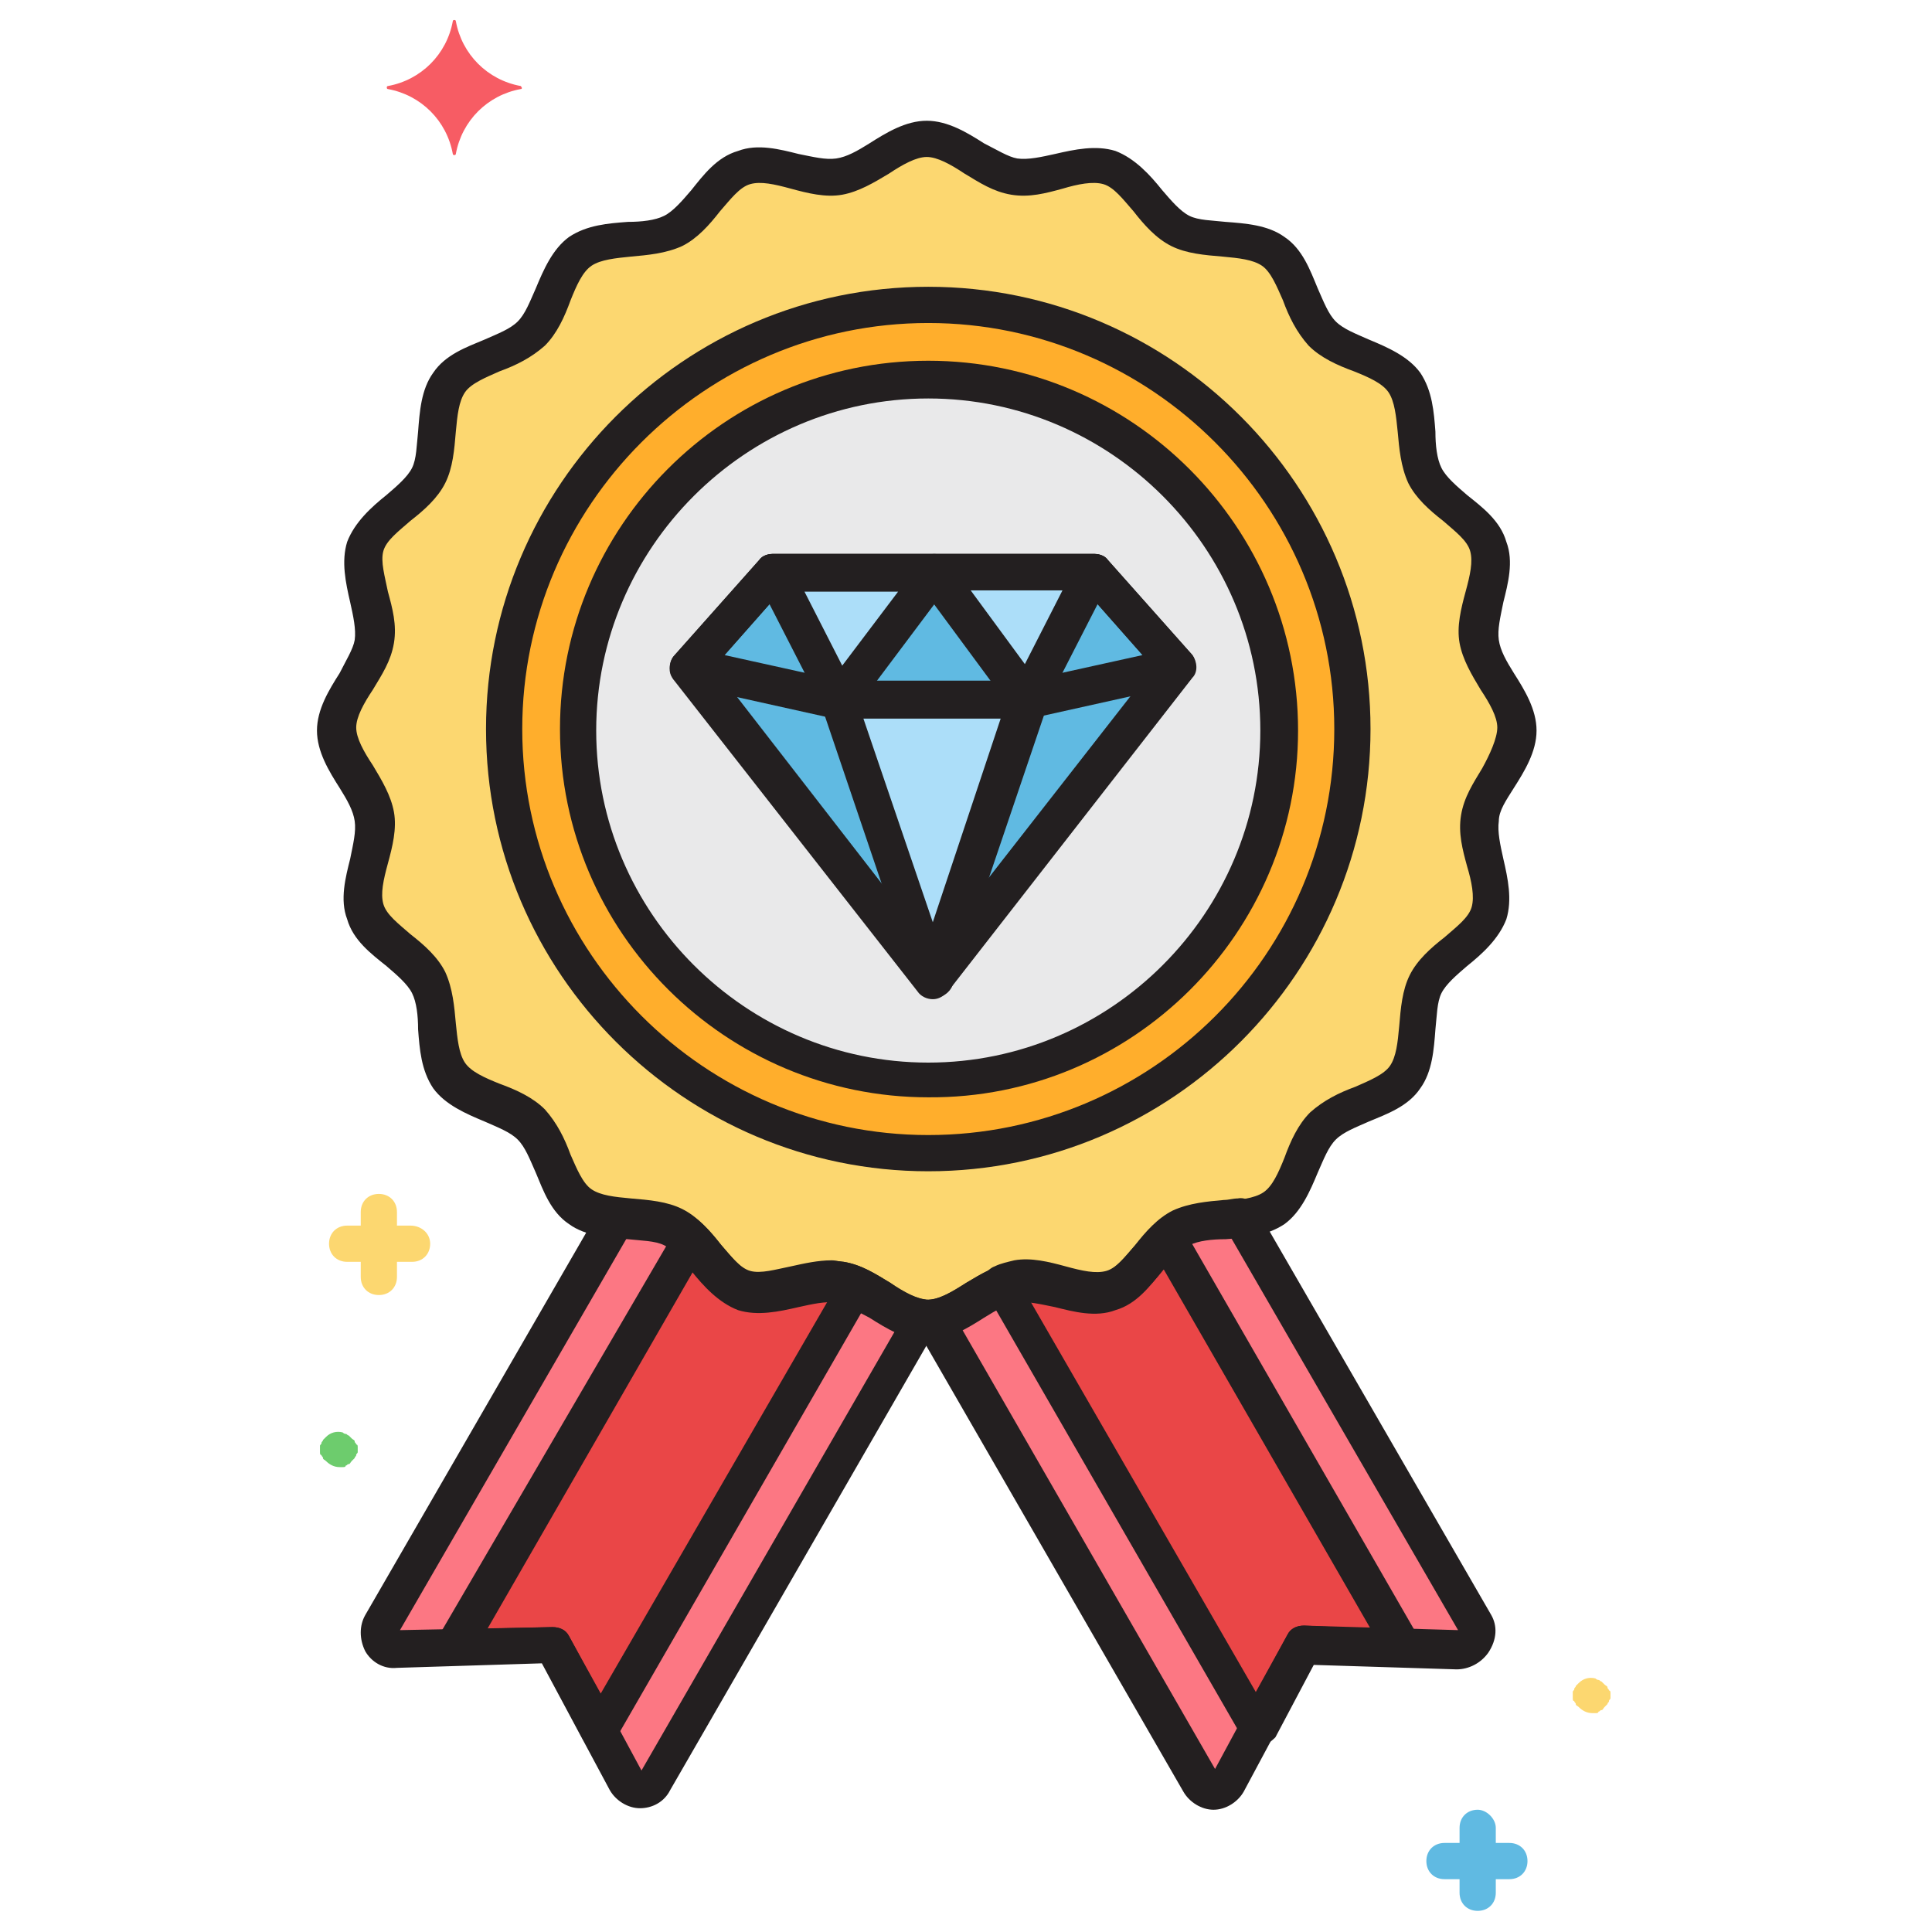 <?xml version="1.0" encoding="utf-8"?>
<!-- Generator: Adobe Illustrator 24.3.0, SVG Export Plug-In . SVG Version: 6.00 Build 0)  -->
<svg version="1.1" id="Layer_1" xmlns="http://www.w3.org/2000/svg" xmlns:xlink="http://www.w3.org/1999/xlink" x="0px" y="0px"
	 viewBox="0 0 128 128" style="enable-background:new 0 0 128 128;" xml:space="preserve">
<style type="text/css">
	.st0{fill:#FCD770;}
	.st1{fill:#FFAE2C;}
	.st2{fill:#E9E9EA;}
	.st3{fill:#60BAE2;}
	.st4{fill:#ACDEF9;}
	.st5{fill:#FC7783;}
	.st6{fill:#EA4647;}
	.st7{fill:#F75C64;}
	.st8{fill:#6DCC6D;}
	.st9{fill:#231F20;}
</style>
<g>
	<g>
		<g>
			<path class="st0" d="M98,54.1c0.3-1.9,2.5-3.8,2.5-5.8s-2.2-3.8-2.5-5.8c-0.3-2,1.2-4.4,0.6-6.3c-0.6-1.9-3.3-3-4.2-4.7
				c-0.9-1.8-0.2-4.5-1.4-6.1c-1.2-1.6-4-1.8-5.4-3.2c-1.4-1.4-1.6-4.2-3.2-5.4c-1.6-1.2-4.4-0.5-6.1-1.4c-1.8-0.9-2.8-3.5-4.7-4.2
				c-1.9-0.6-4.3,0.9-6.3,0.6c-1.9-0.3-3.8-2.5-5.8-2.5s-3.8,2.2-5.8,2.5c-2,0.3-4.4-1.2-6.3-0.6c-1.9,0.6-3,3.3-4.7,4.2
				c-1.8,0.9-4.5,0.2-6.1,1.4c-1.6,1.2-1.8,4-3.2,5.4s-4.2,1.6-5.4,3.2c-1.2,1.6-0.5,4.4-1.4,6.1c-0.9,1.8-3.5,2.8-4.2,4.7
				c-0.6,1.9,0.9,4.3,0.6,6.3c-0.3,1.9-2.5,3.8-2.5,5.8s2.2,3.8,2.5,5.8c0.3,2-1.2,4.4-0.6,6.3c0.6,1.9,3.3,3,4.2,4.7
				c0.9,1.8,0.2,4.5,1.4,6.1c1.2,1.6,4,1.8,5.4,3.2c1.4,1.4,1.6,4.2,3.2,5.4c1.6,1.2,4.4,0.5,6.1,1.4c1.8,0.9,2.8,3.5,4.7,4.2
				c1.9,0.6,4.3-0.9,6.3-0.6c1.9,0.3,3.8,2.5,5.8,2.5s3.8-2.2,5.8-2.5c2-0.3,4.4,1.2,6.3,0.6c1.9-0.6,3-3.3,4.7-4.2
				c1.8-0.9,4.5-0.2,6.1-1.4c1.6-1.2,1.8-4,3.2-5.4c1.4-1.4,4.2-1.6,5.4-3.2c1.2-1.6,0.5-4.4,1.4-6.1c0.9-1.8,3.5-2.8,4.2-4.7
				C99.2,58.5,97.7,56.1,98,54.1z"/>
		</g>
	</g>
	<g>
		<g>
			<circle class="st1" cx="61.5" cy="48.4" r="28.1"/>
		</g>
	</g>
	<g>
		<g>
			<circle class="st2" cx="61.5" cy="48.4" r="23.2"/>
		</g>
	</g>
	<g>
		<g>
			<polygon class="st3" points="72.5,37.9 51.2,37.9 45.7,44.2 61.8,64.9 78,44.2 			"/>
		</g>
	</g>
	<g>
		<g>
			<polygon class="st4" points="55.6,46.4 61.8,64.9 68.1,46.4 			"/>
		</g>
	</g>
	<g>
		<g>
			<polygon class="st4" points="61.9,37.9 68.1,46.4 72.5,37.9 			"/>
		</g>
	</g>
	<g>
		<g>
			<polygon class="st4" points="51.2,37.9 55.6,46.4 61.9,37.9 			"/>
		</g>
	</g>
	<g>
		<g>
			<path class="st5" d="M97.7,107.6l-15.6-27c-1.3,0.1-2.8,0.1-3.8,0.7c-1.8,0.9-2.8,3.5-4.7,4.2c-1.9,0.6-4.3-0.9-6.3-0.6
				c-1.8,0.3-3.6,2.3-5.4,2.5l17.7,30.7c0.4,0.8,1.5,0.7,1.9,0l4.9-9.1l10.3,0.3C97.6,109.3,98.1,108.4,97.7,107.6z"/>
		</g>
	</g>
	<g>
		<g>
			<path class="st6" d="M77.3,82c-1.2,1.2-2.2,2.9-3.7,3.4c-1.9,0.6-4.3-0.9-6.3-0.6c-0.3,0.1-0.7,0.2-1,0.3l17,29.5l1.6-3l1.5-2.8
				l6.5,0.2L77.3,82z"/>
		</g>
	</g>
	<g>
		<g>
			<path class="st5" d="M55.7,84.9c-2-0.3-4.4,1.2-6.3,0.6c-1.9-0.6-3-3.3-4.7-4.2c-1.1-0.6-2.5-0.5-3.8-0.7l-15.6,27
				c-0.4,0.8,0.1,1.7,1,1.7l10.3-0.3l4.9,9.1c0.4,0.8,1.5,0.8,1.9,0l17.7-30.7C59.3,87.1,57.6,85.2,55.7,84.9z"/>
		</g>
	</g>
	<g>
		<g>
			<path class="st6" d="M55.7,84.9c-2-0.3-4.4,1.2-6.3,0.6C47.9,85,47,83.2,45.7,82l-15.7,27.1l6.5-0.2l1.5,2.8l1.6,3l17-29.5
				C56.4,85,56.1,84.9,55.7,84.9z"/>
		</g>
	</g>
	<g>
		<g>
			<path class="st7" d="M34.5,5.7c-2.2-0.4-3.9-2.1-4.3-4.3c0-0.1-0.2-0.1-0.2,0c-0.4,2.2-2.1,3.9-4.3,4.3c-0.1,0-0.1,0.2,0,0.2
				c2.2,0.4,3.9,2.1,4.3,4.3c0,0.1,0.2,0.1,0.2,0c0.4-2.2,2.1-3.9,4.3-4.3C34.6,5.9,34.6,5.8,34.5,5.7z"/>
		</g>
	</g>
	<g>
		<g>
			<g>
				<path class="st0" d="M27.2,81.2H23c-0.7,0-1.2,0.5-1.2,1.2s0.5,1.2,1.2,1.2h4.3c0.7,0,1.2-0.5,1.2-1.2S27.9,81.2,27.2,81.2z"/>
			</g>
		</g>
		<g>
			<g>
				<path class="st0" d="M25.1,79.1c-0.7,0-1.2,0.5-1.2,1.2v4.3c0,0.7,0.5,1.2,1.2,1.2s1.2-0.5,1.2-1.2v-4.3
					C26.3,79.6,25.8,79.1,25.1,79.1z"/>
			</g>
		</g>
	</g>
	<g>
		<g>
			<g>
				<path class="st3" d="M100,122.1h-4.3c-0.7,0-1.2,0.5-1.2,1.2s0.5,1.2,1.2,1.2h4.3c0.7,0,1.2-0.5,1.2-1.2S100.7,122.1,100,122.1z
					"/>
			</g>
		</g>
		<g>
			<g>
				<path class="st3" d="M97.9,119.9c-0.7,0-1.2,0.5-1.2,1.2v4.3c0,0.7,0.5,1.2,1.2,1.2s1.2-0.5,1.2-1.2v-4.3
					C99.1,120.5,98.5,119.9,97.9,119.9z"/>
			</g>
		</g>
	</g>
	<g>
		<g>
			<path class="st8" d="M23.7,95.9c0-0.1,0-0.2-0.1-0.2c0-0.1-0.1-0.1-0.1-0.2c0-0.1-0.1-0.1-0.2-0.2s-0.1-0.1-0.2-0.2
				c-0.1,0-0.1-0.1-0.2-0.1c-0.1,0-0.2-0.1-0.2-0.1c-0.4-0.1-0.8,0-1.1,0.3c-0.1,0.1-0.1,0.1-0.2,0.2c0,0.1-0.1,0.1-0.1,0.2
				c0,0.1-0.1,0.1-0.1,0.2c0,0.1,0,0.2,0,0.2c0,0.1,0,0.2,0,0.2c0,0.1,0,0.2,0.1,0.2c0,0.1,0.1,0.1,0.1,0.2c0,0.1,0.1,0.1,0.2,0.2
				c0.2,0.2,0.5,0.4,0.9,0.4c0.1,0,0.2,0,0.2,0c0.1,0,0.2,0,0.2-0.1c0.1,0,0.1-0.1,0.2-0.1c0.1,0,0.1-0.1,0.2-0.2s0.1-0.1,0.2-0.2
				c0-0.1,0.1-0.1,0.1-0.2c0-0.1,0.1-0.1,0.1-0.2c0-0.1,0-0.2,0-0.2C23.7,96.1,23.7,96,23.7,95.9z"/>
		</g>
	</g>
	<g>
		<g>
			<path class="st0" d="M106.7,112.2c0-0.1,0-0.2-0.1-0.2c0-0.1-0.1-0.1-0.1-0.2c0-0.1-0.1-0.1-0.2-0.2s-0.1-0.1-0.2-0.2
				c-0.1,0-0.1-0.1-0.2-0.1c-0.1,0-0.2-0.1-0.2-0.1c-0.4-0.1-0.8,0-1.1,0.3c-0.1,0.1-0.1,0.1-0.2,0.2c0,0.1-0.1,0.1-0.1,0.2
				c0,0.1-0.1,0.1-0.1,0.2c0,0.1,0,0.2,0,0.2c0,0.1,0,0.2,0,0.2c0,0.1,0,0.2,0.1,0.2c0,0.1,0.1,0.1,0.1,0.2c0,0.1,0.1,0.1,0.2,0.2
				c0.2,0.2,0.5,0.4,0.9,0.4c0.1,0,0.2,0,0.2,0c0.1,0,0.2,0,0.2-0.1c0.1,0,0.1-0.1,0.2-0.1c0.1,0,0.1-0.1,0.2-0.2
				c0.1-0.1,0.1-0.1,0.2-0.2c0-0.1,0.1-0.1,0.1-0.2c0-0.1,0.1-0.1,0.1-0.2c0-0.1,0-0.2,0-0.2C106.7,112.4,106.7,112.3,106.7,112.2z"
				/>
		</g>
	</g>
	<g>
		<g>
			<g>
				<g>
					<path class="st9" d="M100.3,52.2c0.7-1.1,1.5-2.4,1.5-3.8c0-1.4-0.8-2.7-1.5-3.8c-0.5-0.8-0.9-1.5-1-2.2
						c-0.1-0.7,0.1-1.5,0.3-2.5c0.3-1.2,0.7-2.7,0.2-4c-0.4-1.4-1.6-2.3-2.6-3.1c-0.7-0.6-1.4-1.2-1.7-1.8c-0.3-0.6-0.4-1.5-0.4-2.4
						c-0.1-1.3-0.2-2.7-1-3.9c-0.8-1.1-2.2-1.7-3.4-2.2c-0.9-0.4-1.7-0.7-2.2-1.2c-0.5-0.5-0.8-1.3-1.2-2.2c-0.5-1.2-1-2.6-2.2-3.4
						c-1.1-0.8-2.6-0.9-3.9-1c-0.9-0.1-1.8-0.1-2.4-0.4c-0.6-0.3-1.2-1-1.8-1.7c-0.8-1-1.8-2.1-3.1-2.6c-1.3-0.4-2.7-0.1-4,0.2
						c-0.9,0.2-1.8,0.4-2.5,0.3c-0.6-0.1-1.4-0.6-2.2-1c-1.1-0.7-2.4-1.5-3.8-1.5c-1.4,0-2.7,0.8-3.8,1.5c-0.8,0.5-1.5,0.9-2.2,1
						c-0.7,0.1-1.5-0.1-2.5-0.3c-1.2-0.3-2.7-0.7-4-0.2c-1.4,0.4-2.3,1.6-3.1,2.6c-0.6,0.7-1.2,1.4-1.8,1.7
						c-0.6,0.3-1.5,0.4-2.4,0.4c-1.3,0.1-2.7,0.2-3.9,1c-1.1,0.8-1.7,2.2-2.2,3.4c-0.4,0.9-0.7,1.7-1.2,2.2
						c-0.5,0.5-1.3,0.8-2.2,1.2c-1.2,0.5-2.6,1-3.4,2.2c-0.8,1.1-0.9,2.6-1,3.9c-0.1,0.9-0.1,1.8-0.4,2.4c-0.3,0.6-1,1.2-1.7,1.8
						c-1,0.8-2.1,1.8-2.6,3.1c-0.4,1.3-0.1,2.7,0.2,4c0.2,0.9,0.4,1.8,0.3,2.5c-0.1,0.6-0.6,1.4-1,2.2c-0.7,1.1-1.5,2.4-1.5,3.8
						c0,1.4,0.8,2.7,1.5,3.8c0.5,0.8,0.9,1.5,1,2.2c0.1,0.7-0.1,1.5-0.3,2.5c-0.3,1.2-0.7,2.7-0.2,4c0.4,1.4,1.6,2.3,2.6,3.1
						c0.7,0.6,1.4,1.2,1.7,1.8c0.3,0.6,0.4,1.5,0.4,2.4c0.1,1.3,0.2,2.7,1,3.9c0.8,1.1,2.2,1.7,3.4,2.2c0.9,0.4,1.7,0.7,2.2,1.2
						c0.5,0.5,0.8,1.3,1.2,2.2c0.5,1.2,1,2.6,2.2,3.4c1.1,0.8,2.6,0.9,3.9,1c0.9,0.1,1.8,0.1,2.4,0.4c0.6,0.3,1.2,1,1.8,1.7
						c0.8,1,1.8,2.1,3.1,2.6c1.3,0.4,2.7,0.1,4-0.2c0.9-0.2,1.8-0.4,2.5-0.3c0.6,0.1,1.4,0.6,2.2,1c1.1,0.7,2.4,1.5,3.8,1.5
						c1.4,0,2.7-0.8,3.8-1.5c0.8-0.5,1.5-0.9,2.2-1c0.7-0.1,1.5,0.1,2.5,0.3c1.2,0.3,2.7,0.7,4,0.2c1.4-0.4,2.3-1.6,3.1-2.6
						c0.6-0.7,1.2-1.4,1.8-1.7c0.6-0.3,1.5-0.4,2.4-0.4c1.3-0.1,2.7-0.2,3.9-1c1.1-0.8,1.7-2.2,2.2-3.4c0.4-0.9,0.7-1.7,1.2-2.2
						c0.5-0.5,1.3-0.8,2.2-1.2c1.2-0.5,2.6-1,3.4-2.2c0.8-1.1,0.9-2.6,1-3.9c0.1-0.9,0.1-1.8,0.4-2.4c0.3-0.6,1-1.2,1.7-1.8
						c1-0.8,2.1-1.8,2.6-3.1c0.4-1.3,0.1-2.7-0.2-4c-0.2-0.9-0.4-1.8-0.3-2.5C99.3,53.7,99.8,53,100.3,52.2z M98.2,50.9
						c-0.6,1-1.2,1.9-1.4,3.1c-0.2,1.2,0.1,2.3,0.4,3.4c0.3,1,0.5,2,0.3,2.7c-0.2,0.7-1,1.3-1.8,2c-0.9,0.7-1.8,1.5-2.3,2.5
						c-0.5,1-0.6,2.2-0.7,3.4c-0.1,1.1-0.2,2-0.6,2.6c-0.4,0.6-1.4,1-2.3,1.4c-1.1,0.4-2.1,0.9-3,1.7c-0.8,0.8-1.3,1.9-1.7,3
						c-0.4,1-0.8,1.9-1.4,2.3c-0.6,0.4-1.6,0.5-2.6,0.6c-1.1,0.1-2.3,0.2-3.4,0.7c-1,0.5-1.8,1.4-2.5,2.3c-0.7,0.8-1.3,1.6-2,1.8
						c-0.7,0.2-1.6,0-2.7-0.3c-1.1-0.3-2.3-0.6-3.4-0.4C66,83.8,65,84.4,64,85c-0.9,0.6-1.8,1.1-2.5,1.1c-0.7,0-1.6-0.5-2.5-1.1
						c-1-0.6-1.9-1.2-3.1-1.4c-0.3,0-0.5-0.1-0.8-0.1c-0.9,0-1.8,0.2-2.7,0.4c-1,0.2-2,0.5-2.7,0.3c-0.7-0.2-1.3-1-2-1.8
						c-0.7-0.9-1.5-1.8-2.5-2.3c-1-0.5-2.2-0.6-3.4-0.7c-1.1-0.1-2-0.2-2.6-0.6c-0.6-0.4-1-1.4-1.4-2.3c-0.4-1.1-0.9-2.1-1.7-3
						c-0.8-0.8-1.9-1.3-3-1.7c-1-0.4-1.9-0.8-2.3-1.4c-0.4-0.6-0.5-1.6-0.6-2.6c-0.1-1.1-0.2-2.3-0.7-3.4c-0.5-1-1.4-1.8-2.3-2.5
						c-0.8-0.7-1.6-1.3-1.8-2c-0.2-0.7,0-1.6,0.3-2.7c0.3-1.1,0.6-2.3,0.4-3.4c-0.2-1.1-0.8-2.1-1.4-3.1c-0.6-0.9-1.1-1.8-1.1-2.5
						c0-0.7,0.5-1.6,1.1-2.5c0.6-1,1.2-1.9,1.4-3.1c0.2-1.2-0.1-2.3-0.4-3.4c-0.2-1-0.5-2-0.3-2.7c0.2-0.7,1-1.3,1.8-2
						c0.9-0.7,1.8-1.5,2.3-2.5c0.5-1,0.6-2.2,0.7-3.4c0.1-1.1,0.2-2,0.6-2.6c0.4-0.6,1.4-1,2.3-1.4c1.1-0.4,2.1-0.9,3-1.7
						c0.8-0.8,1.3-1.9,1.7-3c0.4-1,0.8-1.9,1.4-2.3c0.6-0.4,1.6-0.5,2.6-0.6c1.1-0.1,2.3-0.2,3.4-0.7c1-0.5,1.8-1.4,2.5-2.3
						c0.7-0.8,1.3-1.6,2-1.8c0.7-0.2,1.6,0,2.7,0.3c1.1,0.3,2.3,0.6,3.4,0.4c1.1-0.2,2.1-0.8,3.1-1.4c0.9-0.6,1.8-1.1,2.5-1.1
						c0.7,0,1.6,0.5,2.5,1.1c1,0.6,1.9,1.2,3.1,1.4c1.2,0.2,2.3-0.1,3.4-0.4c1-0.3,2-0.5,2.7-0.3c0.7,0.2,1.3,1,2,1.8
						c0.7,0.9,1.5,1.8,2.5,2.3c1,0.5,2.2,0.6,3.4,0.7c1.1,0.1,2,0.2,2.6,0.6c0.6,0.4,1,1.4,1.4,2.3c0.4,1.1,0.9,2.1,1.7,3
						c0.8,0.8,1.9,1.3,3,1.7c1,0.4,1.9,0.8,2.3,1.4c0.4,0.6,0.5,1.6,0.6,2.6c0.1,1.1,0.2,2.3,0.7,3.4c0.5,1,1.4,1.8,2.3,2.5
						c0.8,0.7,1.6,1.3,1.8,2c0.2,0.7,0,1.6-0.3,2.7c-0.3,1.1-0.6,2.3-0.4,3.4c0.2,1.1,0.8,2.1,1.4,3.1c0.6,0.9,1.1,1.8,1.1,2.5
						S98.7,50,98.2,50.9z"/>
				</g>
			</g>
		</g>
	</g>
	<g>
		<g>
			<g>
				<g>
					<g>
						<path class="st9" d="M61.5,19c-16.2,0-29.3,13.2-29.3,29.3c0,16.2,13.2,29.3,29.3,29.3c16.2,0,29.3-13.2,29.3-29.3
							C90.8,32.2,77.7,19,61.5,19z M61.5,75.2c-14.8,0-26.9-12.1-26.9-26.9c0-14.8,12.1-26.9,26.9-26.9c14.8,0,26.9,12.1,26.9,26.9
							C88.4,63.2,76.3,75.2,61.5,75.2z"/>
					</g>
				</g>
			</g>
		</g>
	</g>
	<g>
		<g>
			<g>
				<g>
					<path class="st9" d="M98.8,107L83.2,80c-0.2-0.4-0.7-0.7-1.2-0.6c-0.3,0-0.6,0.1-0.9,0.1c-1.1,0.1-2.3,0.2-3.4,0.7
						c-1,0.5-1.8,1.4-2.5,2.3c-0.7,0.8-1.3,1.6-2,1.8c-0.7,0.2-1.6,0-2.7-0.3c-1.1-0.3-2.3-0.6-3.4-0.4C66,83.8,65,84.4,64,85
						c-0.8,0.5-1.6,1-2.3,1.1c-0.4,0-0.8,0.3-1,0.7c-0.2,0.4-0.2,0.8,0,1.2l17.7,30.7c0.4,0.7,1.2,1.2,2,1.2c0,0,0,0,0,0
						c0.8,0,1.6-0.5,2-1.2l4.5-8.4l9.6,0.3c0.8,0,1.6-0.4,2.1-1.1C99.2,108.6,99.2,107.7,98.8,107z M86.4,107.7
						c-0.5,0-0.9,0.2-1.1,0.6l-4.8,8.9L63.7,88c0.6-0.3,1.1-0.6,1.6-0.9c0.8-0.5,1.5-0.9,2.2-1c0.7-0.1,1.5,0.1,2.5,0.3
						c1.2,0.3,2.7,0.7,4,0.2c1.4-0.4,2.3-1.6,3.1-2.6c0.6-0.7,1.2-1.4,1.8-1.7c0.6-0.3,1.5-0.4,2.4-0.4c0.1,0,0.1,0,0.2,0L96.6,108
						L86.4,107.7z"/>
				</g>
			</g>
		</g>
	</g>
	<g>
		<g>
			<g>
				<g>
					<path class="st9" d="M94,108.5L78.4,81.4c-0.2-0.3-0.5-0.5-0.9-0.6c-0.4-0.1-0.7,0.1-1,0.3c-0.4,0.4-0.8,0.9-1.2,1.3
						c-0.7,0.8-1.3,1.6-2,1.8c-0.7,0.2-1.6,0-2.7-0.3c-1.1-0.3-2.3-0.6-3.4-0.4c-0.4,0.1-0.9,0.2-1.3,0.4c-0.3,0.1-0.6,0.4-0.7,0.7
						c-0.1,0.3-0.1,0.7,0.1,1l17,29.5c0.2,0.4,0.6,0.6,1.1,0.6c0,0,0,0,0,0c0.4,0,0.8-0.3,1.1-0.6l2.7-5.1l5.8,0.2
						c0.4,0,0.9-0.2,1.1-0.6C94.2,109.4,94.2,108.9,94,108.5z M86.4,107.7c-0.5,0-0.9,0.2-1.1,0.6l-2.1,3.8L68.2,86.1
						c0.5,0,1.1,0.2,1.8,0.3c1.2,0.3,2.7,0.7,4,0.2c1.3-0.4,2.3-1.5,3.1-2.5l13.7,23.8L86.4,107.7z"/>
				</g>
			</g>
		</g>
	</g>
	<g>
		<g>
			<g>
				<g>
					<path class="st9" d="M62.3,86.8c-0.2-0.4-0.5-0.6-1-0.7C60.6,86,59.8,85.6,59,85c-1-0.6-1.9-1.2-3.1-1.4
						c-1.2-0.2-2.3,0.1-3.4,0.4c-1,0.2-2,0.5-2.7,0.3c-0.7-0.2-1.3-1-2-1.8c-0.7-0.9-1.5-1.8-2.5-2.3c-1-0.5-2.2-0.6-3.4-0.7
						c-0.3,0-0.6,0-0.9-0.1c-0.5-0.1-1,0.2-1.2,0.6l-15.6,27c-0.4,0.7-0.4,1.6,0,2.4c0.4,0.7,1.2,1.2,2.1,1.1l9.6-0.3l4.5,8.4
						c0.4,0.7,1.2,1.2,2,1.2c0,0,0,0,0,0c0.8,0,1.6-0.4,2-1.2l17.7-30.7C62.4,87.6,62.5,87.2,62.3,86.8z M42.5,117.3l-4.8-8.9
						c-0.2-0.4-0.6-0.6-1.1-0.6c0,0,0,0,0,0L26.5,108l15.1-26.1c0.1,0,0.1,0,0.2,0c0.9,0.1,1.8,0.1,2.4,0.4c0.6,0.3,1.2,1,1.8,1.7
						c0.8,1,1.8,2.1,3.1,2.6c1.3,0.4,2.7,0.1,4-0.2c0.9-0.2,1.8-0.4,2.5-0.3c0.6,0.1,1.4,0.6,2.2,1c0.5,0.3,1.1,0.7,1.6,0.9
						L42.5,117.3z"/>
				</g>
			</g>
		</g>
	</g>
	<g>
		<g>
			<g>
				<g>
					<path class="st9" d="M57.9,84.8c-0.1-0.3-0.3-0.6-0.7-0.7c-0.5-0.2-0.9-0.3-1.3-0.4c-1.2-0.2-2.3,0.1-3.4,0.4
						c-1,0.2-2,0.5-2.7,0.3c-0.7-0.2-1.3-1-2-1.8c-0.4-0.5-0.8-0.9-1.2-1.3c-0.3-0.3-0.6-0.4-1-0.3c-0.4,0.1-0.7,0.3-0.9,0.6
						L29,108.5c-0.2,0.4-0.2,0.9,0,1.2c0.2,0.4,0.6,0.6,1.1,0.6l5.8-0.2l2.7,5.1c0.2,0.4,0.6,0.6,1.1,0.6c0,0,0,0,0,0
						c0.4,0,0.8-0.2,1.1-0.6l17-29.5C58,85.5,58,85.1,57.9,84.8z M39.8,112.2l-2.1-3.8c-0.2-0.4-0.6-0.6-1.1-0.6c0,0,0,0,0,0
						l-4.3,0.1L46,84.1c0.8,1,1.8,2.1,3.1,2.5c1.3,0.4,2.7,0.1,4-0.2c0.6-0.2,1.2-0.3,1.8-0.3L39.8,112.2z"/>
				</g>
			</g>
		</g>
	</g>
	<g>
		<g>
			<g>
				<g>
					<path class="st9" d="M79,43.4l-5.6-6.3c-0.2-0.3-0.6-0.4-0.9-0.4H51.2c-0.3,0-0.7,0.1-0.9,0.4l-5.6,6.3
						c-0.3,0.3-0.4,0.8-0.3,1.2c0.1,0.4,0.5,0.7,0.9,0.8l9.9,2.2c0.1,0,0.2,0,0.3,0h12.5c0.1,0,0.2,0,0.3,0l9.9-2.2
						c0.4-0.1,0.8-0.4,0.9-0.8C79.3,44.2,79.2,43.7,79,43.4z M68,45.1H55.7L48,43.4l3.8-4.3h20.1l3.8,4.3L68,45.1z"/>
				</g>
			</g>
		</g>
	</g>
	<g>
		<g>
			<g>
				<g>
					<path class="st9" d="M79,43.4l-5.6-6.3c-0.2-0.3-0.6-0.4-0.9-0.4H51.2c-0.3,0-0.7,0.1-0.9,0.4l-5.6,6.3
						c-0.4,0.4-0.4,1.1-0.1,1.6l16.2,20.7c0.2,0.3,0.6,0.5,1,0.5c0.4,0,0.7-0.2,1-0.5L79,44.9C79.4,44.5,79.3,43.8,79,43.4z
						 M61.8,62.9L47.3,44.2l4.5-5.1h20.1l4.5,5.1L61.8,62.9z"/>
				</g>
			</g>
		</g>
	</g>
	<g>
		<g>
			<g>
				<g>
					<path class="st9" d="M69.1,45.6c-0.2-0.3-0.6-0.5-1-0.5H55.6c-0.4,0-0.8,0.2-1,0.5c-0.2,0.3-0.3,0.7-0.2,1.1l6.3,18.6
						c0.2,0.5,0.6,0.8,1.2,0.8c0.5,0,1-0.3,1.2-0.8l6.3-18.6C69.4,46.4,69.3,46,69.1,45.6z M61.8,61.1l-4.6-13.5h9.1L61.8,61.1z"/>
				</g>
			</g>
		</g>
	</g>
	<g>
		<g>
			<g>
				<g>
					<path class="st9" d="M73.5,37.3c-0.2-0.4-0.6-0.6-1-0.6H61.9c-0.5,0-0.9,0.3-1.1,0.7c-0.2,0.4-0.2,0.9,0.1,1.3l6.2,8.4
						c0.2,0.3,0.6,0.5,1,0.5c0,0,0.1,0,0.1,0c0.4,0,0.8-0.3,1-0.7l4.3-8.4C73.7,38.1,73.7,37.7,73.5,37.3z M67.9,44l-3.6-4.9h6.1
						L67.9,44z"/>
				</g>
			</g>
		</g>
	</g>
	<g>
		<g>
			<g>
				<g>
					<path class="st9" d="M63,37.4c-0.2-0.4-0.6-0.7-1.1-0.7H51.2c-0.4,0-0.8,0.2-1,0.6c-0.2,0.4-0.2,0.8,0,1.2l4.3,8.4
						c0.2,0.4,0.6,0.6,1,0.7c0,0,0.1,0,0.1,0c0.4,0,0.7-0.2,1-0.5l6.3-8.4C63.2,38.3,63.2,37.8,63,37.4z M55.8,44.1l-2.5-4.9h6.2
						L55.8,44.1z"/>
				</g>
			</g>
		</g>
	</g>
	<g>
		<g>
			<g>
				<g>
					<path class="st9" d="M61.5,23.9c-13.5,0-24.4,11-24.4,24.4c0,13.5,11,24.4,24.4,24.4C75,72.8,86,61.8,86,48.4
						C86,34.9,75,23.9,61.5,23.9z M61.5,70.4c-12.1,0-22-9.9-22-22s9.9-22,22-22s22,9.9,22,22S73.6,70.4,61.5,70.4z"/>
				</g>
			</g>
		</g>
	</g>
</g>
</svg>
